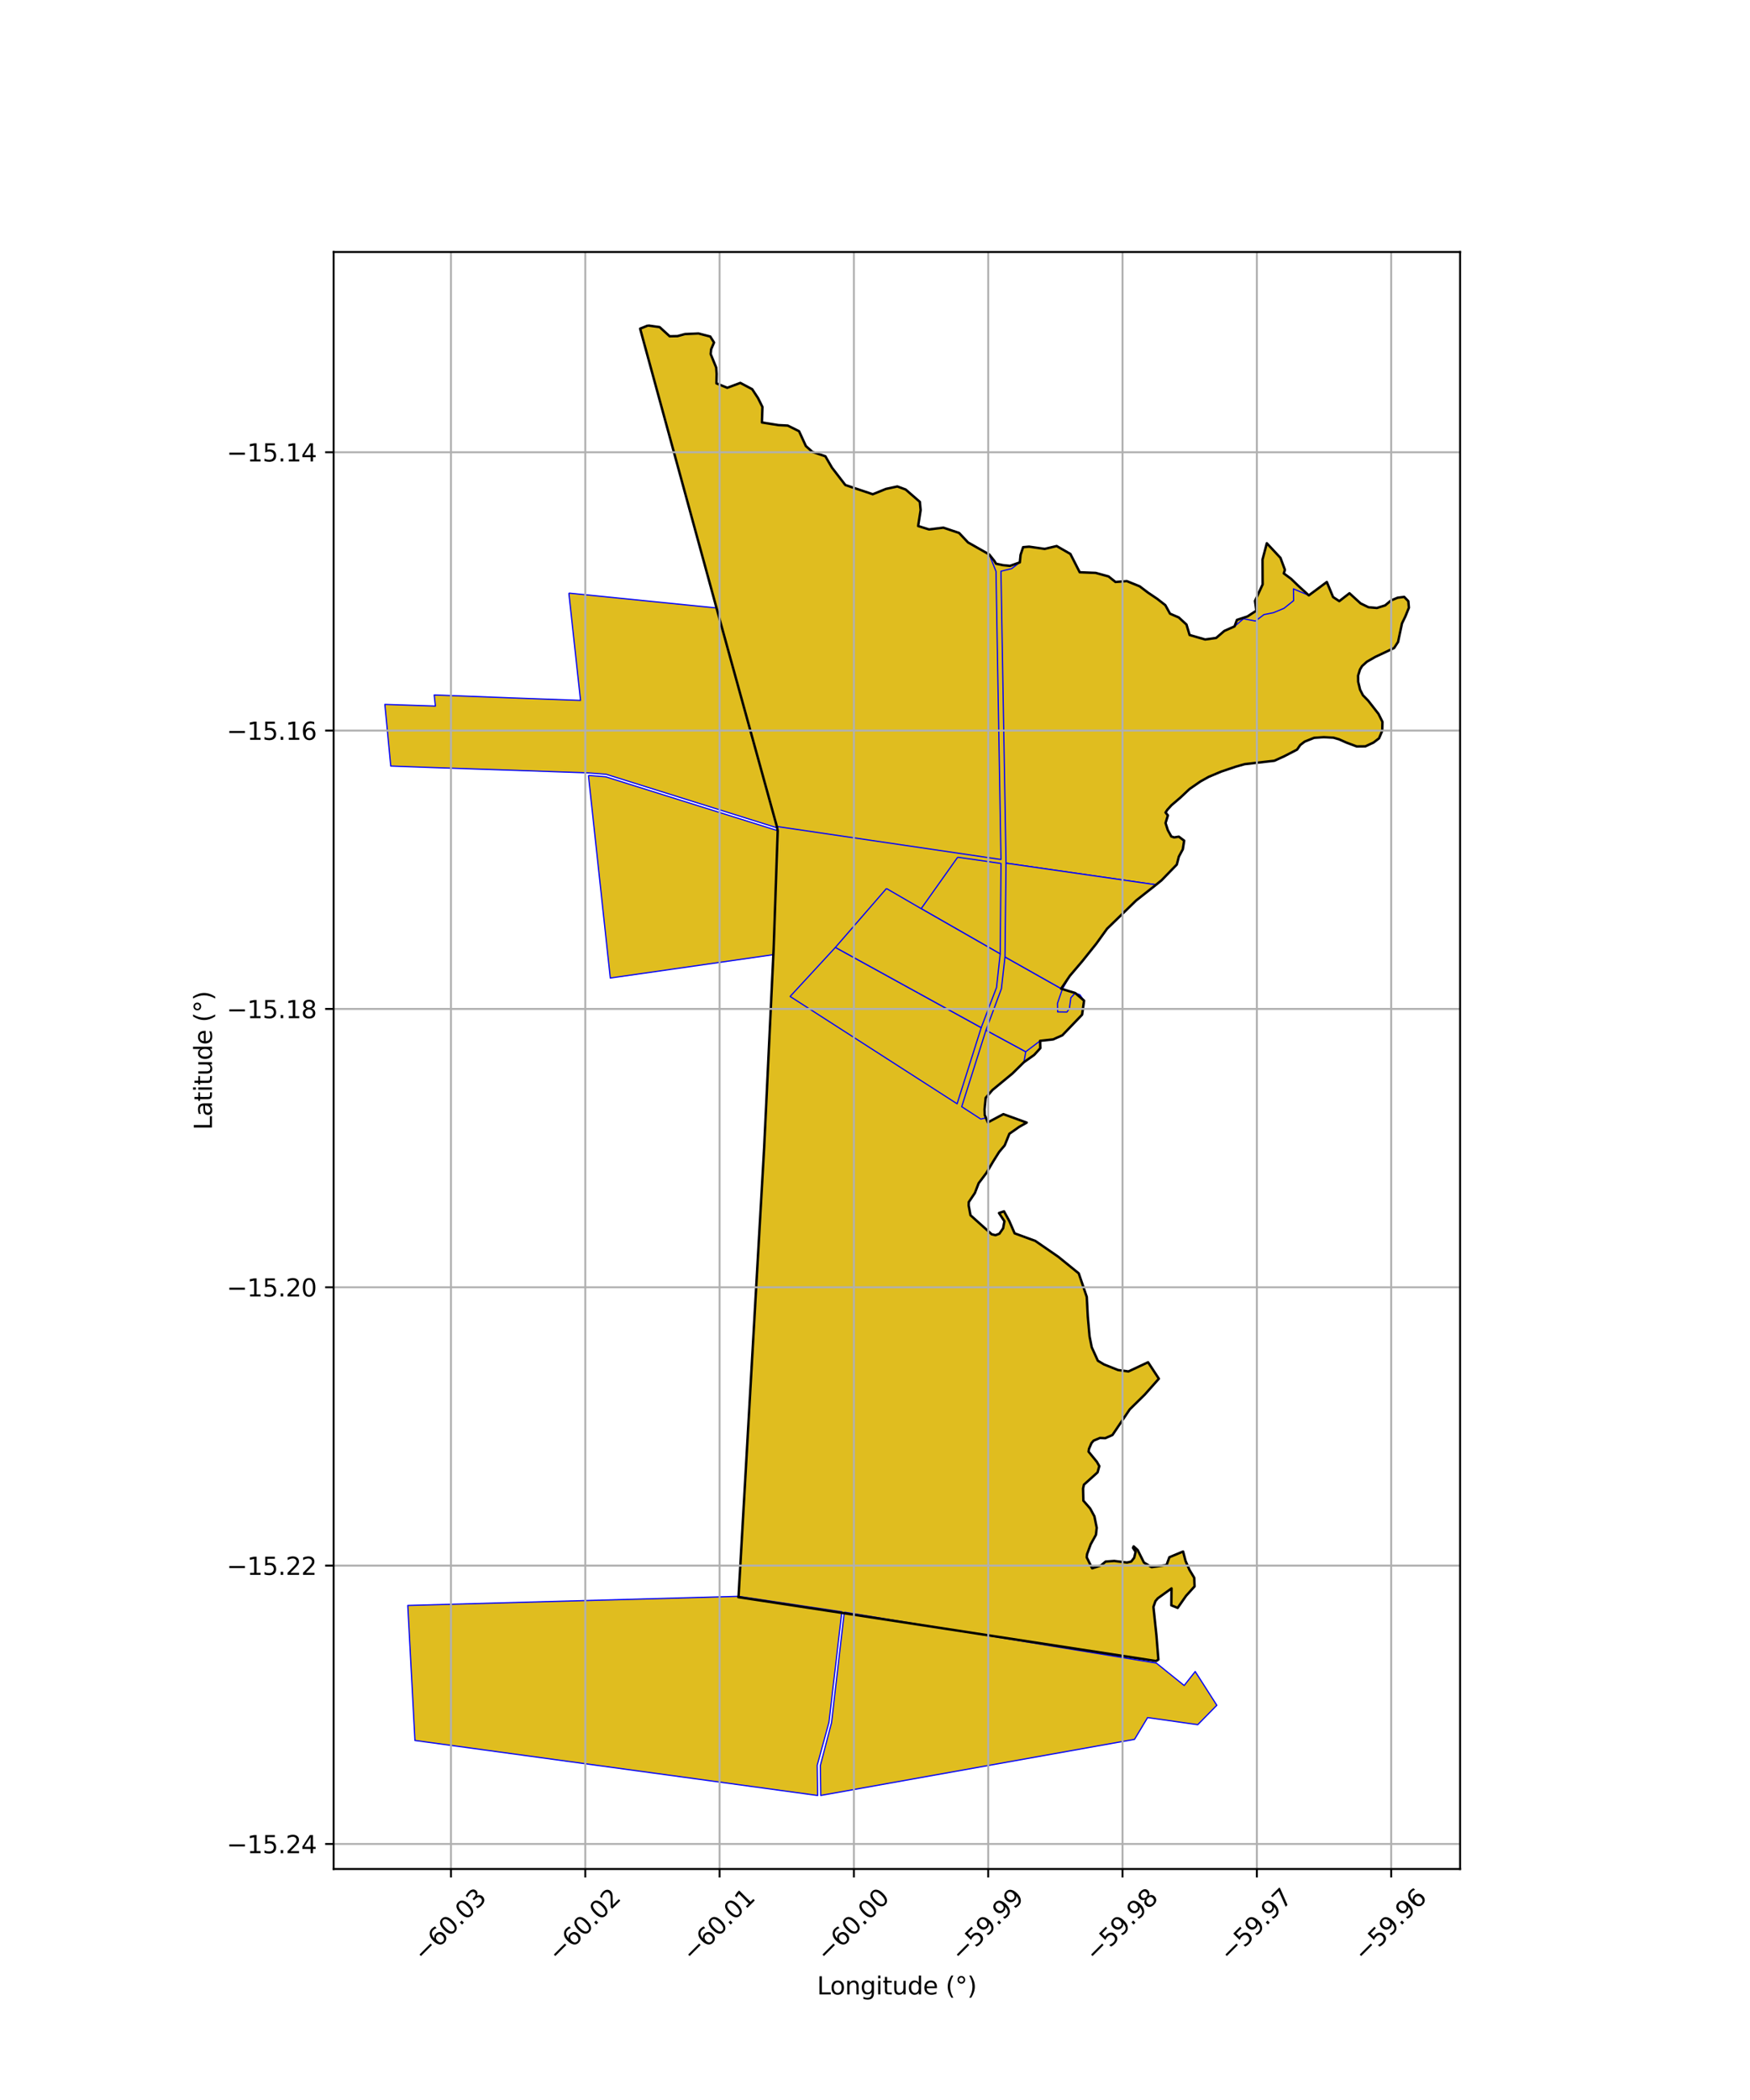 <?xml version="1.0" encoding="utf-8" standalone="no"?>
<!DOCTYPE svg PUBLIC "-//W3C//DTD SVG 1.1//EN"
  "http://www.w3.org/Graphics/SVG/1.1/DTD/svg11.dtd">
<svg xmlns:xlink="http://www.w3.org/1999/xlink" width="720pt" height="864pt" viewBox="0 0 720 864" xmlns="http://www.w3.org/2000/svg" version="1.1">
 <defs>
  <style type="text/css">*{stroke-linejoin: round; stroke-linecap: butt}</style>
 </defs>
 <g id="figure_1">
  <g id="patch_1">
   <path d="M 0 864 
L 720 864 
L 720 0 
L 0 0 
z
" style="fill: #ffffff"/>
  </g>
  <g id="axes_1">
   <g id="patch_2">
    <path d="M 137.274 768.96 
L 600.726 768.96 
L 600.726 103.68 
L 137.274 103.68 
z
" style="fill: #ffffff"/>
   </g>
   <g id="PatchCollection_1">
    <path d="M 325.075 409.972 
L 393.78 454.13 
L 385.48 472.603 
L 379.204 489.461 
L 329.815 476.371 
L 314.385 472.31 
L 316.949 418.545 
L 325.075 409.972 
" clip-path="url(#pa0a5761da4)" style="fill: #e0bd1f; stroke: #0000ff; stroke-width: 0.5"/>
    <path d="M 319.971 341.771 
L 394.019 352.684 
L 378.997 373.849 
L 364.716 365.556 
L 343.706 389.786 
L 325.075 409.972 
L 316.949 418.545 
L 318.207 392.778 
L 318.304 390.228 
L 319.546 354.209 
L 319.971 341.771 
" clip-path="url(#pa0a5761da4)" style="fill: #e0bd1f; stroke: #0000ff; stroke-width: 0.5"/>
    <path d="M 395.675 455.323 
L 403.543 460.427 
L 405.213 460.034 
L 406.975 462.169 
L 413.195 459.101 
L 422.163 461.708 
L 416.937 465.366 
L 415.246 466.36 
L 414.257 469.111 
L 412.701 471.19 
L 408.45 476.889 
L 406.805 479.875 
L 404.322 484.034 
L 403.056 485.946 
L 401.909 488.026 
L 399.846 492.047 
L 398.575 494.579 
L 381.401 490.056 
L 387.374 473.408 
L 395.675 455.323 
" clip-path="url(#pa0a5761da4)" style="fill: #e0bd1f; stroke: #0000ff; stroke-width: 0.5"/>
    <path d="M 242.09 319.032 
L 249.199 319.595 
L 319.971 341.771 
L 319.546 354.209 
L 318.304 390.228 
L 318.207 392.778 
L 251.09 402.393 
L 242.09 319.032 
" clip-path="url(#pa0a5761da4)" style="fill: #e0bd1f; stroke: #0000ff; stroke-width: 0.5"/>
    <path d="M 266.597 133.92 
L 271.396 134.578 
L 275.524 138.353 
L 278.747 138.288 
L 281.819 137.443 
L 287.383 137.2 
L 292.231 138.461 
L 293.771 140.928 
L 292.578 143.727 
L 292.4 145.688 
L 293.309 148.003 
L 294.658 151.216 
L 294.838 153.811 
L 294.764 157.726 
L 299.214 159.548 
L 304.596 157.541 
L 309.467 160.121 
L 311.86 163.759 
L 313.682 167.423 
L 313.482 173.814 
L 320.238 174.9 
L 324.1 175.094 
L 328.756 177.409 
L 331.552 183.505 
L 334.232 185.913 
L 339.583 187.735 
L 342.283 192.388 
L 347.782 199.544 
L 359.08 203.341 
L 364.534 201.146 
L 369.2 200.147 
L 372.61 201.4 
L 375.589 203.923 
L 378.447 206.478 
L 378.778 209.87 
L 377.741 216.417 
L 382.224 217.823 
L 388.138 217.098 
L 394.592 219.262 
L 398.268 223.165 
L 407.001 228.122 
L 409.081 230.741 
L 409.815 231.926 
L 411.738 232.392 
L 412.618 232.521 
L 415.554 232.811 
L 419.579 231.382 
L 419.896 228.284 
L 420.932 225.125 
L 423.402 224.918 
L 429.806 225.833 
L 434.746 224.661 
L 440.389 227.91 
L 444.226 235.445 
L 445.605 235.51 
L 450.801 235.707 
L 456.092 237.159 
L 458.94 239.44 
L 463.603 239.09 
L 468.887 241.218 
L 472.246 243.765 
L 476.132 246.389 
L 479.451 248.985 
L 481.381 252.486 
L 484.979 254.035 
L 488.15 256.952 
L 489.441 261.259 
L 495.841 263.103 
L 500.369 262.463 
L 503.711 259.586 
L 507.92 257.717 
L 508.915 255.04 
L 513.238 253.626 
L 516.906 251.232 
L 516.348 247.234 
L 519.485 240.432 
L 519.427 230.256 
L 521.205 223.504 
L 526.82 229.52 
L 528.65 234.439 
L 528.192 235.919 
L 531.161 238.118 
L 533.955 240.827 
L 538.48 244.953 
L 545.89 239.451 
L 548.473 245.659 
L 551.02 247.327 
L 555.208 244.084 
L 557.232 245.958 
L 559.805 248.266 
L 563.038 249.837 
L 566.509 250.138 
L 569.887 249.074 
L 572.322 247.033 
L 575.027 245.918 
L 577.725 245.575 
L 579.429 247.35 
L 579.66 250.031 
L 578.206 253.615 
L 576.81 256.503 
L 575.788 261.178 
L 575.205 264.09 
L 573.579 266.613 
L 570.082 268.245 
L 565.786 270.293 
L 562.332 272.28 
L 560.39 274.052 
L 559.533 275.464 
L 558.758 277.984 
L 558.787 280.482 
L 559.581 283.759 
L 560.757 286.068 
L 562.878 288.228 
L 564.769 290.654 
L 567.153 293.708 
L 568.782 296.989 
L 568.704 300.601 
L 567.376 303.774 
L 565.115 305.503 
L 561.772 307.065 
L 558.181 307.105 
L 553.94 305.518 
L 550.959 304.185 
L 548.628 303.509 
L 544.622 303.297 
L 540.666 303.563 
L 536.761 305.131 
L 534.949 306.528 
L 533.669 308.401 
L 528.407 311.127 
L 524.301 312.995 
L 521.401 313.311 
L 516.762 313.852 
L 512.071 314.396 
L 508.319 315.463 
L 502.389 317.471 
L 497.299 319.618 
L 493.891 321.514 
L 489.421 324.606 
L 485.66 328.14 
L 481.955 331.313 
L 480.285 333.164 
L 479.536 334.292 
L 480.507 335.479 
L 479.539 338.61 
L 480.469 341.528 
L 481.895 344.133 
L 483.057 344.529 
L 485.003 344.227 
L 487.202 345.878 
L 486.634 349.433 
L 485.013 352.44 
L 484.167 355.715 
L 480.9 359.135 
L 477.878 362.198 
L 475.64 364.016 
L 467.427 370.504 
L 461.684 376.098 
L 455.469 382.125 
L 451.054 388.253 
L 445.324 395.42 
L 440.178 401.469 
L 436.577 406.783 
L 442.375 408.569 
L 446.022 411.698 
L 445.201 417.479 
L 440.134 422.836 
L 437.084 425.946 
L 433.286 427.644 
L 427.933 428.23 
L 428.018 431.252 
L 425.492 434.026 
L 421.262 437.025 
L 416.551 441.665 
L 412.616 444.945 
L 408.334 448.449 
L 405.53 451.7 
L 405.076 456.417 
L 405.147 458.736 
L 406.428 461.782 
L 412.813 458.393 
L 422.416 461.878 
L 419.406 463.576 
L 415.289 466.46 
L 413.367 471.224 
L 411.06 473.969 
L 408.662 477.783 
L 406.418 481.58 
L 405.828 482.595 
L 402.654 486.798 
L 401.088 490.846 
L 398.575 494.579 
L 398.535 495.976 
L 398.968 498.459 
L 399.287 499.987 
L 408.022 507.817 
L 409.563 508.194 
L 411.173 507.577 
L 412.721 505.339 
L 413.249 502.452 
L 411.021 499.081 
L 413.069 498.371 
L 415.218 502.306 
L 417.45 507.429 
L 425.951 510.542 
L 435.384 517.052 
L 443.827 523.898 
L 447.126 533.592 
L 447.557 541.731 
L 448.286 549.86 
L 449.169 554.306 
L 451.679 559.831 
L 454.244 561.377 
L 460.023 563.673 
L 464.286 564.25 
L 472.347 560.469 
L 476.791 567.239 
L 470.996 573.769 
L 464.827 579.839 
L 457.689 590.408 
L 454.734 591.714 
L 452.545 591.62 
L 449.929 592.724 
L 449.054 593.751 
L 448.044 596.112 
L 447.872 597.263 
L 451.287 601.44 
L 452.288 603.202 
L 451.562 605.797 
L 445.952 610.839 
L 445.608 612.416 
L 445.741 617.436 
L 448.51 620.614 
L 450.267 623.859 
L 451.228 628.57 
L 450.905 631.462 
L 448.744 635.363 
L 447.247 639.437 
L 447.114 640.749 
L 449.349 645.255 
L 452.979 644.06 
L 454.887 642.471 
L 458.435 642.222 
L 463.662 642.877 
L 465.408 642.471 
L 466.638 640.903 
L 467.218 638.462 
L 466.154 636.846 
L 466.425 636.222 
L 468.066 637.725 
L 470.641 642.872 
L 473.799 644.763 
L 479.955 643.889 
L 481.114 640.688 
L 486.755 638.339 
L 487.788 642.247 
L 489.397 645.923 
L 491.332 649.141 
L 491.484 652.681 
L 487.969 656.589 
L 484.521 661.534 
L 481.919 660.481 
L 481.996 653.513 
L 476.35 657.593 
L 475.388 658.736 
L 474.551 661.13 
L 475.782 672.738 
L 476.585 682.798 
L 475.655 683.398 
L 381.538 668.935 
L 346.897 663.653 
L 345.869 663.508 
L 303.776 657.111 
L 303.865 656.778 
L 314.385 472.31 
L 316.949 418.545 
L 318.207 392.778 
L 318.304 390.228 
L 319.546 354.209 
L 319.971 341.771 
L 319.768 340.624 
L 319.624 340.044 
L 294.796 250.144 
L 263.364 135.223 
L 266.597 133.92 
" clip-path="url(#pa0a5761da4)" style="fill: #e0bd1f; stroke: #0000ff; stroke-width: 0.5"/>
    <path d="M 266.597 133.92 
L 271.396 134.578 
L 275.524 138.353 
L 278.747 138.288 
L 281.819 137.443 
L 287.383 137.2 
L 292.231 138.461 
L 293.771 140.928 
L 292.578 143.727 
L 292.4 145.688 
L 293.309 148.003 
L 294.658 151.216 
L 294.838 153.811 
L 294.764 157.726 
L 299.214 159.548 
L 304.596 157.541 
L 309.467 160.121 
L 311.86 163.759 
L 313.682 167.423 
L 313.482 173.814 
L 320.238 174.9 
L 324.1 175.094 
L 328.756 177.409 
L 331.552 183.505 
L 334.232 185.913 
L 339.583 187.735 
L 342.283 192.388 
L 347.782 199.544 
L 359.08 203.341 
L 364.534 201.146 
L 369.2 200.147 
L 372.61 201.4 
L 375.589 203.923 
L 378.447 206.478 
L 378.778 209.87 
L 377.741 216.417 
L 382.224 217.823 
L 388.138 217.098 
L 394.592 219.262 
L 398.268 223.165 
L 407.001 228.122 
L 409.784 235.096 
L 411.826 353.624 
L 319.624 340.044 
L 294.796 250.144 
L 263.364 135.223 
L 266.597 133.92 
" clip-path="url(#pa0a5761da4)" style="fill: #e0bd1f; stroke: #0000ff; stroke-width: 0.5"/>
    <path d="M 434.746 224.661 
L 440.389 227.91 
L 444.226 235.445 
L 450.801 235.707 
L 456.092 237.159 
L 458.94 239.44 
L 463.603 239.09 
L 468.887 241.218 
L 472.246 243.765 
L 476.132 246.389 
L 479.451 248.985 
L 481.381 252.486 
L 484.979 254.035 
L 488.15 256.952 
L 489.441 261.259 
L 495.841 263.103 
L 500.369 262.463 
L 503.711 259.586 
L 507.92 257.717 
L 511.587 254.571 
L 516.524 255.506 
L 520.04 252.861 
L 523.92 252.085 
L 528.284 250.272 
L 532.219 247.13 
L 532.159 242.273 
L 538.48 244.953 
L 545.89 239.451 
L 548.473 245.659 
L 551.02 247.327 
L 555.208 244.084 
L 557.232 245.958 
L 559.805 248.266 
L 563.038 249.837 
L 566.509 250.138 
L 569.887 249.074 
L 572.322 247.033 
L 575.027 245.918 
L 577.725 245.575 
L 579.429 247.35 
L 579.66 250.031 
L 578.206 253.615 
L 576.81 256.503 
L 575.788 261.178 
L 575.205 264.09 
L 573.579 266.613 
L 570.082 268.245 
L 565.786 270.293 
L 562.332 272.28 
L 560.39 274.052 
L 559.533 275.464 
L 558.758 277.984 
L 558.787 280.482 
L 559.581 283.759 
L 560.757 286.068 
L 562.878 288.228 
L 564.769 290.654 
L 567.153 293.708 
L 568.782 296.989 
L 568.704 300.601 
L 567.376 303.774 
L 565.115 305.503 
L 561.772 307.065 
L 558.181 307.105 
L 553.94 305.518 
L 550.959 304.185 
L 548.628 303.509 
L 544.622 303.297 
L 540.666 303.563 
L 536.761 305.131 
L 534.949 306.528 
L 533.669 308.401 
L 528.407 311.127 
L 524.301 312.995 
L 521.401 313.311 
L 516.762 313.852 
L 512.071 314.396 
L 508.319 315.463 
L 502.389 317.471 
L 497.299 319.618 
L 493.891 321.514 
L 489.421 324.606 
L 485.66 328.14 
L 481.955 331.313 
L 480.285 333.164 
L 479.536 334.292 
L 480.507 335.479 
L 479.539 338.61 
L 480.469 341.528 
L 481.895 344.133 
L 483.057 344.529 
L 485.003 344.227 
L 487.202 345.878 
L 486.634 349.433 
L 485.013 352.44 
L 484.167 355.715 
L 480.9 359.135 
L 477.878 362.198 
L 475.64 364.016 
L 468.845 363.038 
L 413.912 355.131 
L 411.83 235.018 
L 416.221 233.957 
L 419.579 231.382 
L 419.896 228.284 
L 420.932 225.125 
L 423.402 224.918 
L 429.806 225.833 
L 434.746 224.661 
" clip-path="url(#pa0a5761da4)" style="fill: #e0bd1f; stroke: #0000ff; stroke-width: 0.5"/>
    <path d="M 394.019 352.684 
L 411.833 355.243 
L 411.506 392.46 
L 378.997 373.849 
L 394.019 352.684 
" clip-path="url(#pa0a5761da4)" style="fill: #e0bd1f; stroke: #0000ff; stroke-width: 0.5"/>
    <path d="M 303.865 656.778 
L 346.356 663.148 
L 341.066 708.57 
L 336.23 726.28 
L 336.411 738.72 
L 170.721 716.08 
L 167.767 660.527 
L 303.865 656.778 
" clip-path="url(#pa0a5761da4)" style="fill: #e0bd1f; stroke: #0000ff; stroke-width: 0.5"/>
    <path d="M 343.706 389.786 
L 403.701 422.801 
L 393.78 454.13 
L 325.075 409.972 
L 343.706 389.786 
" clip-path="url(#pa0a5761da4)" style="fill: #e0bd1f; stroke: #0000ff; stroke-width: 0.5"/>
    <path d="M 347.361 663.292 
L 475.768 684.255 
L 487.202 693.467 
L 491.742 687.708 
L 500.639 701.601 
L 492.789 709.584 
L 472.158 706.661 
L 466.778 715.614 
L 337.678 738.701 
L 337.504 726.4 
L 342.114 708.757 
L 347.361 663.292 
" clip-path="url(#pa0a5761da4)" style="fill: #e0bd1f; stroke: #0000ff; stroke-width: 0.5"/>
    <path d="M 364.716 365.556 
L 378.997 373.849 
L 411.506 392.46 
L 410.005 406.26 
L 403.701 422.801 
L 343.706 389.786 
L 364.716 365.556 
" clip-path="url(#pa0a5761da4)" style="fill: #e0bd1f; stroke: #0000ff; stroke-width: 0.5"/>
    <path d="M 405.658 423.851 
L 421.305 432.322 
L 422.025 432.712 
L 421.262 437.025 
L 416.551 441.665 
L 412.616 444.945 
L 408.334 448.449 
L 405.53 451.7 
L 405.076 456.417 
L 405.147 458.736 
L 405.213 460.034 
L 403.543 460.427 
L 395.675 455.323 
L 405.658 423.851 
" clip-path="url(#pa0a5761da4)" style="fill: #e0bd1f; stroke: #0000ff; stroke-width: 0.5"/>
    <path d="M 413.474 393.704 
L 435.863 406.333 
L 437.067 407.012 
L 435.065 412.835 
L 435.143 416.329 
L 438.966 416.382 
L 439.988 414.914 
L 440.58 410.484 
L 442.375 408.569 
L 444.291 409.251 
L 446.022 411.698 
L 445.201 417.479 
L 440.134 422.836 
L 437.084 425.946 
L 433.286 427.644 
L 427.933 428.23 
L 422.025 432.712 
L 421.305 432.322 
L 405.658 423.851 
L 412.019 406.748 
L 413.474 393.704 
" clip-path="url(#pa0a5761da4)" style="fill: #e0bd1f; stroke: #0000ff; stroke-width: 0.5"/>
    <path d="M 413.912 355.131 
L 468.845 363.038 
L 475.64 364.016 
L 467.427 370.504 
L 461.684 376.098 
L 455.469 382.125 
L 451.054 388.253 
L 445.324 395.42 
L 440.178 401.469 
L 437.067 407.012 
L 435.863 406.333 
L 413.474 393.704 
L 413.912 355.131 
" clip-path="url(#pa0a5761da4)" style="fill: #e0bd1f; stroke: #0000ff; stroke-width: 0.5"/>
    <path d="M 234.039 244.019 
L 294.793 250.136 
L 308.888 301.672 
L 319.768 340.624 
L 249.335 318.554 
L 241.976 317.984 
L 210.42 316.885 
L 181.888 315.937 
L 169.272 315.486 
L 160.761 315.175 
L 158.34 289.814 
L 179.143 290.495 
L 178.638 285.925 
L 207.631 287.026 
L 210.561 287.139 
L 238.837 288.166 
L 234.039 244.019 
" clip-path="url(#pa0a5761da4)" style="fill: #e0bd1f; stroke: #0000ff; stroke-width: 0.5"/>
   </g>
   <g id="PatchCollection_2">
    <path d="M 266.597 133.92 
L 271.396 134.578 
L 275.524 138.353 
L 278.747 138.288 
L 281.819 137.443 
L 287.383 137.2 
L 292.231 138.461 
L 293.771 140.928 
L 292.578 143.727 
L 292.4 145.688 
L 294.658 151.216 
L 294.838 153.811 
L 294.764 157.726 
L 299.214 159.548 
L 304.596 157.541 
L 309.467 160.121 
L 311.86 163.759 
L 313.682 167.423 
L 313.482 173.814 
L 320.238 174.9 
L 324.1 175.094 
L 328.756 177.409 
L 331.552 183.505 
L 334.232 185.913 
L 339.583 187.735 
L 342.283 192.388 
L 347.782 199.544 
L 359.08 203.341 
L 364.534 201.146 
L 369.2 200.147 
L 372.61 201.4 
L 378.447 206.478 
L 378.778 209.87 
L 377.741 216.417 
L 382.224 217.823 
L 388.138 217.098 
L 394.592 219.262 
L 398.268 223.165 
L 407.001 228.122 
L 409.081 230.741 
L 409.815 231.926 
L 412.618 232.521 
L 415.554 232.811 
L 419.579 231.382 
L 419.896 228.284 
L 420.932 225.125 
L 423.402 224.918 
L 429.806 225.833 
L 434.746 224.661 
L 440.389 227.91 
L 444.226 235.445 
L 450.801 235.707 
L 456.092 237.159 
L 458.94 239.44 
L 463.603 239.09 
L 468.887 241.218 
L 472.246 243.765 
L 476.132 246.389 
L 479.451 248.985 
L 481.381 252.486 
L 484.979 254.035 
L 488.15 256.952 
L 489.441 261.259 
L 495.841 263.103 
L 500.369 262.463 
L 503.711 259.586 
L 507.92 257.717 
L 508.915 255.04 
L 513.238 253.626 
L 516.906 251.232 
L 516.348 247.234 
L 519.485 240.432 
L 519.427 230.256 
L 521.205 223.504 
L 526.82 229.52 
L 528.65 234.439 
L 528.192 235.919 
L 531.161 238.118 
L 533.955 240.827 
L 538.48 244.953 
L 545.89 239.451 
L 548.473 245.659 
L 551.02 247.327 
L 555.208 244.084 
L 559.805 248.266 
L 563.038 249.837 
L 566.509 250.138 
L 569.887 249.074 
L 572.322 247.033 
L 575.027 245.918 
L 577.725 245.575 
L 579.429 247.35 
L 579.66 250.031 
L 578.206 253.615 
L 576.81 256.503 
L 575.205 264.09 
L 573.579 266.613 
L 565.786 270.293 
L 562.332 272.28 
L 560.39 274.052 
L 559.533 275.464 
L 558.758 277.984 
L 558.787 280.482 
L 559.581 283.759 
L 560.757 286.068 
L 562.878 288.228 
L 567.153 293.708 
L 568.782 296.989 
L 568.704 300.601 
L 567.376 303.774 
L 565.115 305.503 
L 561.772 307.065 
L 558.181 307.105 
L 553.94 305.518 
L 550.959 304.185 
L 548.628 303.509 
L 544.622 303.297 
L 540.666 303.563 
L 536.761 305.131 
L 534.949 306.528 
L 533.669 308.401 
L 528.407 311.127 
L 524.301 312.995 
L 512.071 314.396 
L 508.319 315.463 
L 502.389 317.471 
L 497.299 319.618 
L 493.891 321.514 
L 489.421 324.606 
L 485.66 328.14 
L 481.955 331.313 
L 480.285 333.164 
L 479.536 334.292 
L 480.507 335.479 
L 479.539 338.61 
L 480.469 341.528 
L 481.895 344.133 
L 483.057 344.529 
L 485.003 344.227 
L 487.202 345.878 
L 486.634 349.433 
L 485.013 352.44 
L 484.167 355.715 
L 477.878 362.198 
L 475.64 364.016 
L 467.427 370.504 
L 455.469 382.125 
L 451.054 388.253 
L 445.324 395.42 
L 440.178 401.469 
L 436.577 406.783 
L 442.375 408.569 
L 446.022 411.698 
L 445.201 417.479 
L 437.084 425.946 
L 433.286 427.644 
L 427.933 428.23 
L 428.018 431.252 
L 425.492 434.026 
L 421.262 437.025 
L 416.551 441.665 
L 408.334 448.449 
L 405.53 451.7 
L 405.076 456.417 
L 405.147 458.736 
L 406.428 461.782 
L 412.813 458.393 
L 422.416 461.878 
L 419.406 463.576 
L 415.289 466.46 
L 413.367 471.224 
L 411.06 473.969 
L 408.662 477.783 
L 405.828 482.595 
L 402.654 486.798 
L 401.088 490.846 
L 398.575 494.579 
L 398.535 495.976 
L 399.287 499.987 
L 408.022 507.817 
L 409.563 508.194 
L 411.173 507.577 
L 412.721 505.339 
L 413.249 502.452 
L 411.021 499.081 
L 413.069 498.371 
L 415.218 502.306 
L 417.45 507.429 
L 425.951 510.542 
L 435.384 517.052 
L 443.827 523.898 
L 447.126 533.592 
L 447.557 541.731 
L 448.286 549.86 
L 449.169 554.306 
L 451.679 559.831 
L 454.244 561.377 
L 460.023 563.673 
L 464.286 564.25 
L 472.347 560.469 
L 476.791 567.239 
L 470.996 573.769 
L 464.827 579.839 
L 457.689 590.408 
L 454.734 591.714 
L 452.545 591.62 
L 449.929 592.724 
L 449.054 593.751 
L 448.044 596.112 
L 447.872 597.263 
L 451.287 601.44 
L 452.288 603.202 
L 451.562 605.797 
L 445.952 610.839 
L 445.608 612.416 
L 445.741 617.436 
L 448.51 620.614 
L 450.267 623.859 
L 451.228 628.57 
L 450.905 631.462 
L 448.744 635.363 
L 447.247 639.437 
L 447.114 640.749 
L 449.349 645.255 
L 452.979 644.06 
L 454.887 642.471 
L 458.435 642.222 
L 463.662 642.877 
L 465.408 642.471 
L 466.638 640.903 
L 467.218 638.462 
L 466.154 636.846 
L 466.425 636.222 
L 468.066 637.725 
L 470.641 642.872 
L 473.799 644.763 
L 479.955 643.889 
L 481.114 640.688 
L 486.755 638.339 
L 487.788 642.247 
L 489.397 645.923 
L 491.332 649.141 
L 491.484 652.681 
L 487.969 656.589 
L 484.521 661.534 
L 481.919 660.481 
L 481.996 653.513 
L 476.35 657.593 
L 475.388 658.736 
L 474.551 661.13 
L 475.782 672.738 
L 476.585 682.798 
L 475.655 683.398 
L 345.869 663.508 
L 303.776 657.111 
L 303.865 656.778 
L 314.385 472.31 
L 318.304 390.228 
L 319.971 341.771 
L 319.624 340.044 
L 294.796 250.144 
L 263.364 135.223 
L 266.597 133.92 
L 266.597 133.92 
" clip-path="url(#pa0a5761da4)" style="fill: none; stroke: #000000"/>
   </g>
   <g id="matplotlib.axis_1">
    <g id="xtick_1">
     <g id="line2d_1">
      <path d="M 185.535 768.96 
L 185.535 103.68 
" clip-path="url(#pa0a5761da4)" style="fill: none; stroke: #b0b0b0; stroke-width: 0.8; stroke-linecap: square"/>
     </g>
     <g id="line2d_2">
      <defs>
       <path id="m4cc4c54da1" d="M 0 0 
L 0 3.5 
" style="stroke: #000000; stroke-width: 0.8"/>
      </defs>
      <g>
       <use xlink:href="#m4cc4c54da1" x="185.535" y="768.96" style="stroke: #000000; stroke-width: 0.8"/>
      </g>
     </g>
     <g id="text_1">
      <!-- −60.03 -->
      <g transform="translate(174.402 807.501) rotate(-45) scale(0.1 -0.1)">
       <defs>
        <path id="DejaVuSans-2212" d="M 678 2272 
L 4684 2272 
L 4684 1741 
L 678 1741 
L 678 2272 
z
" transform="scale(0.016)"/>
        <path id="DejaVuSans-36" d="M 2113 2584 
Q 1688 2584 1439 2293 
Q 1191 2003 1191 1497 
Q 1191 994 1439 701 
Q 1688 409 2113 409 
Q 2538 409 2786 701 
Q 3034 994 3034 1497 
Q 3034 2003 2786 2293 
Q 2538 2584 2113 2584 
z
M 3366 4563 
L 3366 3988 
Q 3128 4100 2886 4159 
Q 2644 4219 2406 4219 
Q 1781 4219 1451 3797 
Q 1122 3375 1075 2522 
Q 1259 2794 1537 2939 
Q 1816 3084 2150 3084 
Q 2853 3084 3261 2657 
Q 3669 2231 3669 1497 
Q 3669 778 3244 343 
Q 2819 -91 2113 -91 
Q 1303 -91 875 529 
Q 447 1150 447 2328 
Q 447 3434 972 4092 
Q 1497 4750 2381 4750 
Q 2619 4750 2861 4703 
Q 3103 4656 3366 4563 
z
" transform="scale(0.016)"/>
        <path id="DejaVuSans-30" d="M 2034 4250 
Q 1547 4250 1301 3770 
Q 1056 3291 1056 2328 
Q 1056 1369 1301 889 
Q 1547 409 2034 409 
Q 2525 409 2770 889 
Q 3016 1369 3016 2328 
Q 3016 3291 2770 3770 
Q 2525 4250 2034 4250 
z
M 2034 4750 
Q 2819 4750 3233 4129 
Q 3647 3509 3647 2328 
Q 3647 1150 3233 529 
Q 2819 -91 2034 -91 
Q 1250 -91 836 529 
Q 422 1150 422 2328 
Q 422 3509 836 4129 
Q 1250 4750 2034 4750 
z
" transform="scale(0.016)"/>
        <path id="DejaVuSans-2e" d="M 684 794 
L 1344 794 
L 1344 0 
L 684 0 
L 684 794 
z
" transform="scale(0.016)"/>
        <path id="DejaVuSans-33" d="M 2597 2516 
Q 3050 2419 3304 2112 
Q 3559 1806 3559 1356 
Q 3559 666 3084 287 
Q 2609 -91 1734 -91 
Q 1441 -91 1130 -33 
Q 819 25 488 141 
L 488 750 
Q 750 597 1062 519 
Q 1375 441 1716 441 
Q 2309 441 2620 675 
Q 2931 909 2931 1356 
Q 2931 1769 2642 2001 
Q 2353 2234 1838 2234 
L 1294 2234 
L 1294 2753 
L 1863 2753 
Q 2328 2753 2575 2939 
Q 2822 3125 2822 3475 
Q 2822 3834 2567 4026 
Q 2313 4219 1838 4219 
Q 1578 4219 1281 4162 
Q 984 4106 628 3988 
L 628 4550 
Q 988 4650 1302 4700 
Q 1616 4750 1894 4750 
Q 2613 4750 3031 4423 
Q 3450 4097 3450 3541 
Q 3450 3153 3228 2886 
Q 3006 2619 2597 2516 
z
" transform="scale(0.016)"/>
       </defs>
       <use xlink:href="#DejaVuSans-2212"/>
       <use xlink:href="#DejaVuSans-36" transform="translate(83.789 0)"/>
       <use xlink:href="#DejaVuSans-30" transform="translate(147.412 0)"/>
       <use xlink:href="#DejaVuSans-2e" transform="translate(211.035 0)"/>
       <use xlink:href="#DejaVuSans-30" transform="translate(242.822 0)"/>
       <use xlink:href="#DejaVuSans-33" transform="translate(306.445 0)"/>
      </g>
     </g>
    </g>
    <g id="xtick_2">
     <g id="line2d_3">
      <path d="M 240.797 768.96 
L 240.797 103.68 
" clip-path="url(#pa0a5761da4)" style="fill: none; stroke: #b0b0b0; stroke-width: 0.8; stroke-linecap: square"/>
     </g>
     <g id="line2d_4">
      <g>
       <use xlink:href="#m4cc4c54da1" x="240.797" y="768.96" style="stroke: #000000; stroke-width: 0.8"/>
      </g>
     </g>
     <g id="text_2">
      <!-- −60.02 -->
      <g transform="translate(229.664 807.501) rotate(-45) scale(0.1 -0.1)">
       <defs>
        <path id="DejaVuSans-32" d="M 1228 531 
L 3431 531 
L 3431 0 
L 469 0 
L 469 531 
Q 828 903 1448 1529 
Q 2069 2156 2228 2338 
Q 2531 2678 2651 2914 
Q 2772 3150 2772 3378 
Q 2772 3750 2511 3984 
Q 2250 4219 1831 4219 
Q 1534 4219 1204 4116 
Q 875 4013 500 3803 
L 500 4441 
Q 881 4594 1212 4672 
Q 1544 4750 1819 4750 
Q 2544 4750 2975 4387 
Q 3406 4025 3406 3419 
Q 3406 3131 3298 2873 
Q 3191 2616 2906 2266 
Q 2828 2175 2409 1742 
Q 1991 1309 1228 531 
z
" transform="scale(0.016)"/>
       </defs>
       <use xlink:href="#DejaVuSans-2212"/>
       <use xlink:href="#DejaVuSans-36" transform="translate(83.789 0)"/>
       <use xlink:href="#DejaVuSans-30" transform="translate(147.412 0)"/>
       <use xlink:href="#DejaVuSans-2e" transform="translate(211.035 0)"/>
       <use xlink:href="#DejaVuSans-30" transform="translate(242.822 0)"/>
       <use xlink:href="#DejaVuSans-32" transform="translate(306.445 0)"/>
      </g>
     </g>
    </g>
    <g id="xtick_3">
     <g id="line2d_5">
      <path d="M 296.06 768.96 
L 296.06 103.68 
" clip-path="url(#pa0a5761da4)" style="fill: none; stroke: #b0b0b0; stroke-width: 0.8; stroke-linecap: square"/>
     </g>
     <g id="line2d_6">
      <g>
       <use xlink:href="#m4cc4c54da1" x="296.06" y="768.96" style="stroke: #000000; stroke-width: 0.8"/>
      </g>
     </g>
     <g id="text_3">
      <!-- −60.01 -->
      <g transform="translate(284.926 807.501) rotate(-45) scale(0.1 -0.1)">
       <defs>
        <path id="DejaVuSans-31" d="M 794 531 
L 1825 531 
L 1825 4091 
L 703 3866 
L 703 4441 
L 1819 4666 
L 2450 4666 
L 2450 531 
L 3481 531 
L 3481 0 
L 794 0 
L 794 531 
z
" transform="scale(0.016)"/>
       </defs>
       <use xlink:href="#DejaVuSans-2212"/>
       <use xlink:href="#DejaVuSans-36" transform="translate(83.789 0)"/>
       <use xlink:href="#DejaVuSans-30" transform="translate(147.412 0)"/>
       <use xlink:href="#DejaVuSans-2e" transform="translate(211.035 0)"/>
       <use xlink:href="#DejaVuSans-30" transform="translate(242.822 0)"/>
       <use xlink:href="#DejaVuSans-31" transform="translate(306.445 0)"/>
      </g>
     </g>
    </g>
    <g id="xtick_4">
     <g id="line2d_7">
      <path d="M 351.322 768.96 
L 351.322 103.68 
" clip-path="url(#pa0a5761da4)" style="fill: none; stroke: #b0b0b0; stroke-width: 0.8; stroke-linecap: square"/>
     </g>
     <g id="line2d_8">
      <g>
       <use xlink:href="#m4cc4c54da1" x="351.322" y="768.96" style="stroke: #000000; stroke-width: 0.8"/>
      </g>
     </g>
     <g id="text_4">
      <!-- −60.00 -->
      <g transform="translate(340.188 807.501) rotate(-45) scale(0.1 -0.1)">
       <use xlink:href="#DejaVuSans-2212"/>
       <use xlink:href="#DejaVuSans-36" transform="translate(83.789 0)"/>
       <use xlink:href="#DejaVuSans-30" transform="translate(147.412 0)"/>
       <use xlink:href="#DejaVuSans-2e" transform="translate(211.035 0)"/>
       <use xlink:href="#DejaVuSans-30" transform="translate(242.822 0)"/>
       <use xlink:href="#DejaVuSans-30" transform="translate(306.445 0)"/>
      </g>
     </g>
    </g>
    <g id="xtick_5">
     <g id="line2d_9">
      <path d="M 406.584 768.96 
L 406.584 103.68 
" clip-path="url(#pa0a5761da4)" style="fill: none; stroke: #b0b0b0; stroke-width: 0.8; stroke-linecap: square"/>
     </g>
     <g id="line2d_10">
      <g>
       <use xlink:href="#m4cc4c54da1" x="406.584" y="768.96" style="stroke: #000000; stroke-width: 0.8"/>
      </g>
     </g>
     <g id="text_5">
      <!-- −59.99 -->
      <g transform="translate(395.45 807.501) rotate(-45) scale(0.1 -0.1)">
       <defs>
        <path id="DejaVuSans-35" d="M 691 4666 
L 3169 4666 
L 3169 4134 
L 1269 4134 
L 1269 2991 
Q 1406 3038 1543 3061 
Q 1681 3084 1819 3084 
Q 2600 3084 3056 2656 
Q 3513 2228 3513 1497 
Q 3513 744 3044 326 
Q 2575 -91 1722 -91 
Q 1428 -91 1123 -41 
Q 819 9 494 109 
L 494 744 
Q 775 591 1075 516 
Q 1375 441 1709 441 
Q 2250 441 2565 725 
Q 2881 1009 2881 1497 
Q 2881 1984 2565 2268 
Q 2250 2553 1709 2553 
Q 1456 2553 1204 2497 
Q 953 2441 691 2322 
L 691 4666 
z
" transform="scale(0.016)"/>
        <path id="DejaVuSans-39" d="M 703 97 
L 703 672 
Q 941 559 1184 500 
Q 1428 441 1663 441 
Q 2288 441 2617 861 
Q 2947 1281 2994 2138 
Q 2813 1869 2534 1725 
Q 2256 1581 1919 1581 
Q 1219 1581 811 2004 
Q 403 2428 403 3163 
Q 403 3881 828 4315 
Q 1253 4750 1959 4750 
Q 2769 4750 3195 4129 
Q 3622 3509 3622 2328 
Q 3622 1225 3098 567 
Q 2575 -91 1691 -91 
Q 1453 -91 1209 -44 
Q 966 3 703 97 
z
M 1959 2075 
Q 2384 2075 2632 2365 
Q 2881 2656 2881 3163 
Q 2881 3666 2632 3958 
Q 2384 4250 1959 4250 
Q 1534 4250 1286 3958 
Q 1038 3666 1038 3163 
Q 1038 2656 1286 2365 
Q 1534 2075 1959 2075 
z
" transform="scale(0.016)"/>
       </defs>
       <use xlink:href="#DejaVuSans-2212"/>
       <use xlink:href="#DejaVuSans-35" transform="translate(83.789 0)"/>
       <use xlink:href="#DejaVuSans-39" transform="translate(147.412 0)"/>
       <use xlink:href="#DejaVuSans-2e" transform="translate(211.035 0)"/>
       <use xlink:href="#DejaVuSans-39" transform="translate(242.822 0)"/>
       <use xlink:href="#DejaVuSans-39" transform="translate(306.445 0)"/>
      </g>
     </g>
    </g>
    <g id="xtick_6">
     <g id="line2d_11">
      <path d="M 461.846 768.96 
L 461.846 103.68 
" clip-path="url(#pa0a5761da4)" style="fill: none; stroke: #b0b0b0; stroke-width: 0.8; stroke-linecap: square"/>
     </g>
     <g id="line2d_12">
      <g>
       <use xlink:href="#m4cc4c54da1" x="461.846" y="768.96" style="stroke: #000000; stroke-width: 0.8"/>
      </g>
     </g>
     <g id="text_6">
      <!-- −59.98 -->
      <g transform="translate(450.712 807.501) rotate(-45) scale(0.1 -0.1)">
       <defs>
        <path id="DejaVuSans-38" d="M 2034 2216 
Q 1584 2216 1326 1975 
Q 1069 1734 1069 1313 
Q 1069 891 1326 650 
Q 1584 409 2034 409 
Q 2484 409 2743 651 
Q 3003 894 3003 1313 
Q 3003 1734 2745 1975 
Q 2488 2216 2034 2216 
z
M 1403 2484 
Q 997 2584 770 2862 
Q 544 3141 544 3541 
Q 544 4100 942 4425 
Q 1341 4750 2034 4750 
Q 2731 4750 3128 4425 
Q 3525 4100 3525 3541 
Q 3525 3141 3298 2862 
Q 3072 2584 2669 2484 
Q 3125 2378 3379 2068 
Q 3634 1759 3634 1313 
Q 3634 634 3220 271 
Q 2806 -91 2034 -91 
Q 1263 -91 848 271 
Q 434 634 434 1313 
Q 434 1759 690 2068 
Q 947 2378 1403 2484 
z
M 1172 3481 
Q 1172 3119 1398 2916 
Q 1625 2713 2034 2713 
Q 2441 2713 2670 2916 
Q 2900 3119 2900 3481 
Q 2900 3844 2670 4047 
Q 2441 4250 2034 4250 
Q 1625 4250 1398 4047 
Q 1172 3844 1172 3481 
z
" transform="scale(0.016)"/>
       </defs>
       <use xlink:href="#DejaVuSans-2212"/>
       <use xlink:href="#DejaVuSans-35" transform="translate(83.789 0)"/>
       <use xlink:href="#DejaVuSans-39" transform="translate(147.412 0)"/>
       <use xlink:href="#DejaVuSans-2e" transform="translate(211.035 0)"/>
       <use xlink:href="#DejaVuSans-39" transform="translate(242.822 0)"/>
       <use xlink:href="#DejaVuSans-38" transform="translate(306.445 0)"/>
      </g>
     </g>
    </g>
    <g id="xtick_7">
     <g id="line2d_13">
      <path d="M 517.108 768.96 
L 517.108 103.68 
" clip-path="url(#pa0a5761da4)" style="fill: none; stroke: #b0b0b0; stroke-width: 0.8; stroke-linecap: square"/>
     </g>
     <g id="line2d_14">
      <g>
       <use xlink:href="#m4cc4c54da1" x="517.108" y="768.96" style="stroke: #000000; stroke-width: 0.8"/>
      </g>
     </g>
     <g id="text_7">
      <!-- −59.97 -->
      <g transform="translate(505.974 807.501) rotate(-45) scale(0.1 -0.1)">
       <defs>
        <path id="DejaVuSans-37" d="M 525 4666 
L 3525 4666 
L 3525 4397 
L 1831 0 
L 1172 0 
L 2766 4134 
L 525 4134 
L 525 4666 
z
" transform="scale(0.016)"/>
       </defs>
       <use xlink:href="#DejaVuSans-2212"/>
       <use xlink:href="#DejaVuSans-35" transform="translate(83.789 0)"/>
       <use xlink:href="#DejaVuSans-39" transform="translate(147.412 0)"/>
       <use xlink:href="#DejaVuSans-2e" transform="translate(211.035 0)"/>
       <use xlink:href="#DejaVuSans-39" transform="translate(242.822 0)"/>
       <use xlink:href="#DejaVuSans-37" transform="translate(306.445 0)"/>
      </g>
     </g>
    </g>
    <g id="xtick_8">
     <g id="line2d_15">
      <path d="M 572.37 768.96 
L 572.37 103.68 
" clip-path="url(#pa0a5761da4)" style="fill: none; stroke: #b0b0b0; stroke-width: 0.8; stroke-linecap: square"/>
     </g>
     <g id="line2d_16">
      <g>
       <use xlink:href="#m4cc4c54da1" x="572.37" y="768.96" style="stroke: #000000; stroke-width: 0.8"/>
      </g>
     </g>
     <g id="text_8">
      <!-- −59.96 -->
      <g transform="translate(561.236 807.501) rotate(-45) scale(0.1 -0.1)">
       <use xlink:href="#DejaVuSans-2212"/>
       <use xlink:href="#DejaVuSans-35" transform="translate(83.789 0)"/>
       <use xlink:href="#DejaVuSans-39" transform="translate(147.412 0)"/>
       <use xlink:href="#DejaVuSans-2e" transform="translate(211.035 0)"/>
       <use xlink:href="#DejaVuSans-39" transform="translate(242.822 0)"/>
       <use xlink:href="#DejaVuSans-36" transform="translate(306.445 0)"/>
      </g>
     </g>
    </g>
    <g id="text_9">
     <!-- Longitude (°) -->
     <g transform="translate(336.14 820.57) scale(0.1 -0.1)">
      <defs>
       <path id="DejaVuSans-4c" d="M 628 4666 
L 1259 4666 
L 1259 531 
L 3531 531 
L 3531 0 
L 628 0 
L 628 4666 
z
" transform="scale(0.016)"/>
       <path id="DejaVuSans-6f" d="M 1959 3097 
Q 1497 3097 1228 2736 
Q 959 2375 959 1747 
Q 959 1119 1226 758 
Q 1494 397 1959 397 
Q 2419 397 2687 759 
Q 2956 1122 2956 1747 
Q 2956 2369 2687 2733 
Q 2419 3097 1959 3097 
z
M 1959 3584 
Q 2709 3584 3137 3096 
Q 3566 2609 3566 1747 
Q 3566 888 3137 398 
Q 2709 -91 1959 -91 
Q 1206 -91 779 398 
Q 353 888 353 1747 
Q 353 2609 779 3096 
Q 1206 3584 1959 3584 
z
" transform="scale(0.016)"/>
       <path id="DejaVuSans-6e" d="M 3513 2113 
L 3513 0 
L 2938 0 
L 2938 2094 
Q 2938 2591 2744 2837 
Q 2550 3084 2163 3084 
Q 1697 3084 1428 2787 
Q 1159 2491 1159 1978 
L 1159 0 
L 581 0 
L 581 3500 
L 1159 3500 
L 1159 2956 
Q 1366 3272 1645 3428 
Q 1925 3584 2291 3584 
Q 2894 3584 3203 3211 
Q 3513 2838 3513 2113 
z
" transform="scale(0.016)"/>
       <path id="DejaVuSans-67" d="M 2906 1791 
Q 2906 2416 2648 2759 
Q 2391 3103 1925 3103 
Q 1463 3103 1205 2759 
Q 947 2416 947 1791 
Q 947 1169 1205 825 
Q 1463 481 1925 481 
Q 2391 481 2648 825 
Q 2906 1169 2906 1791 
z
M 3481 434 
Q 3481 -459 3084 -895 
Q 2688 -1331 1869 -1331 
Q 1566 -1331 1297 -1286 
Q 1028 -1241 775 -1147 
L 775 -588 
Q 1028 -725 1275 -790 
Q 1522 -856 1778 -856 
Q 2344 -856 2625 -561 
Q 2906 -266 2906 331 
L 2906 616 
Q 2728 306 2450 153 
Q 2172 0 1784 0 
Q 1141 0 747 490 
Q 353 981 353 1791 
Q 353 2603 747 3093 
Q 1141 3584 1784 3584 
Q 2172 3584 2450 3431 
Q 2728 3278 2906 2969 
L 2906 3500 
L 3481 3500 
L 3481 434 
z
" transform="scale(0.016)"/>
       <path id="DejaVuSans-69" d="M 603 3500 
L 1178 3500 
L 1178 0 
L 603 0 
L 603 3500 
z
M 603 4863 
L 1178 4863 
L 1178 4134 
L 603 4134 
L 603 4863 
z
" transform="scale(0.016)"/>
       <path id="DejaVuSans-74" d="M 1172 4494 
L 1172 3500 
L 2356 3500 
L 2356 3053 
L 1172 3053 
L 1172 1153 
Q 1172 725 1289 603 
Q 1406 481 1766 481 
L 2356 481 
L 2356 0 
L 1766 0 
Q 1100 0 847 248 
Q 594 497 594 1153 
L 594 3053 
L 172 3053 
L 172 3500 
L 594 3500 
L 594 4494 
L 1172 4494 
z
" transform="scale(0.016)"/>
       <path id="DejaVuSans-75" d="M 544 1381 
L 544 3500 
L 1119 3500 
L 1119 1403 
Q 1119 906 1312 657 
Q 1506 409 1894 409 
Q 2359 409 2629 706 
Q 2900 1003 2900 1516 
L 2900 3500 
L 3475 3500 
L 3475 0 
L 2900 0 
L 2900 538 
Q 2691 219 2414 64 
Q 2138 -91 1772 -91 
Q 1169 -91 856 284 
Q 544 659 544 1381 
z
M 1991 3584 
L 1991 3584 
z
" transform="scale(0.016)"/>
       <path id="DejaVuSans-64" d="M 2906 2969 
L 2906 4863 
L 3481 4863 
L 3481 0 
L 2906 0 
L 2906 525 
Q 2725 213 2448 61 
Q 2172 -91 1784 -91 
Q 1150 -91 751 415 
Q 353 922 353 1747 
Q 353 2572 751 3078 
Q 1150 3584 1784 3584 
Q 2172 3584 2448 3432 
Q 2725 3281 2906 2969 
z
M 947 1747 
Q 947 1113 1208 752 
Q 1469 391 1925 391 
Q 2381 391 2643 752 
Q 2906 1113 2906 1747 
Q 2906 2381 2643 2742 
Q 2381 3103 1925 3103 
Q 1469 3103 1208 2742 
Q 947 2381 947 1747 
z
" transform="scale(0.016)"/>
       <path id="DejaVuSans-65" d="M 3597 1894 
L 3597 1613 
L 953 1613 
Q 991 1019 1311 708 
Q 1631 397 2203 397 
Q 2534 397 2845 478 
Q 3156 559 3463 722 
L 3463 178 
Q 3153 47 2828 -22 
Q 2503 -91 2169 -91 
Q 1331 -91 842 396 
Q 353 884 353 1716 
Q 353 2575 817 3079 
Q 1281 3584 2069 3584 
Q 2775 3584 3186 3129 
Q 3597 2675 3597 1894 
z
M 3022 2063 
Q 3016 2534 2758 2815 
Q 2500 3097 2075 3097 
Q 1594 3097 1305 2825 
Q 1016 2553 972 2059 
L 3022 2063 
z
" transform="scale(0.016)"/>
       <path id="DejaVuSans-20" transform="scale(0.016)"/>
       <path id="DejaVuSans-28" d="M 1984 4856 
Q 1566 4138 1362 3434 
Q 1159 2731 1159 2009 
Q 1159 1288 1364 580 
Q 1569 -128 1984 -844 
L 1484 -844 
Q 1016 -109 783 600 
Q 550 1309 550 2009 
Q 550 2706 781 3412 
Q 1013 4119 1484 4856 
L 1984 4856 
z
" transform="scale(0.016)"/>
       <path id="DejaVuSans-b0" d="M 1600 4347 
Q 1350 4347 1178 4173 
Q 1006 4000 1006 3750 
Q 1006 3503 1178 3333 
Q 1350 3163 1600 3163 
Q 1850 3163 2022 3333 
Q 2194 3503 2194 3750 
Q 2194 3997 2020 4172 
Q 1847 4347 1600 4347 
z
M 1600 4750 
Q 1800 4750 1984 4673 
Q 2169 4597 2303 4453 
Q 2447 4313 2519 4134 
Q 2591 3956 2591 3750 
Q 2591 3338 2302 3052 
Q 2013 2766 1594 2766 
Q 1172 2766 890 3047 
Q 609 3328 609 3750 
Q 609 4169 896 4459 
Q 1184 4750 1600 4750 
z
" transform="scale(0.016)"/>
       <path id="DejaVuSans-29" d="M 513 4856 
L 1013 4856 
Q 1481 4119 1714 3412 
Q 1947 2706 1947 2009 
Q 1947 1309 1714 600 
Q 1481 -109 1013 -844 
L 513 -844 
Q 928 -128 1133 580 
Q 1338 1288 1338 2009 
Q 1338 2731 1133 3434 
Q 928 4138 513 4856 
z
" transform="scale(0.016)"/>
      </defs>
      <use xlink:href="#DejaVuSans-4c"/>
      <use xlink:href="#DejaVuSans-6f" transform="translate(53.963 0)"/>
      <use xlink:href="#DejaVuSans-6e" transform="translate(115.145 0)"/>
      <use xlink:href="#DejaVuSans-67" transform="translate(178.523 0)"/>
      <use xlink:href="#DejaVuSans-69" transform="translate(242 0)"/>
      <use xlink:href="#DejaVuSans-74" transform="translate(269.783 0)"/>
      <use xlink:href="#DejaVuSans-75" transform="translate(308.992 0)"/>
      <use xlink:href="#DejaVuSans-64" transform="translate(372.371 0)"/>
      <use xlink:href="#DejaVuSans-65" transform="translate(435.848 0)"/>
      <use xlink:href="#DejaVuSans-20" transform="translate(497.371 0)"/>
      <use xlink:href="#DejaVuSans-28" transform="translate(529.158 0)"/>
      <use xlink:href="#DejaVuSans-b0" transform="translate(568.172 0)"/>
      <use xlink:href="#DejaVuSans-29" transform="translate(618.172 0)"/>
     </g>
    </g>
   </g>
   <g id="matplotlib.axis_2">
    <g id="ytick_1">
     <g id="line2d_17">
      <path d="M 137.274 758.661 
L 600.726 758.661 
" clip-path="url(#pa0a5761da4)" style="fill: none; stroke: #b0b0b0; stroke-width: 0.8; stroke-linecap: square"/>
     </g>
     <g id="line2d_18">
      <defs>
       <path id="mce8610992b" d="M 0 0 
L -3.5 0 
" style="stroke: #000000; stroke-width: 0.8"/>
      </defs>
      <g>
       <use xlink:href="#mce8610992b" x="137.274" y="758.661" style="stroke: #000000; stroke-width: 0.8"/>
      </g>
     </g>
     <g id="text_10">
      <!-- −15.24 -->
      <g transform="translate(93.267 762.46) scale(0.1 -0.1)">
       <defs>
        <path id="DejaVuSans-34" d="M 2419 4116 
L 825 1625 
L 2419 1625 
L 2419 4116 
z
M 2253 4666 
L 3047 4666 
L 3047 1625 
L 3713 1625 
L 3713 1100 
L 3047 1100 
L 3047 0 
L 2419 0 
L 2419 1100 
L 313 1100 
L 313 1709 
L 2253 4666 
z
" transform="scale(0.016)"/>
       </defs>
       <use xlink:href="#DejaVuSans-2212"/>
       <use xlink:href="#DejaVuSans-31" transform="translate(83.789 0)"/>
       <use xlink:href="#DejaVuSans-35" transform="translate(147.412 0)"/>
       <use xlink:href="#DejaVuSans-2e" transform="translate(211.035 0)"/>
       <use xlink:href="#DejaVuSans-32" transform="translate(242.822 0)"/>
       <use xlink:href="#DejaVuSans-34" transform="translate(306.445 0)"/>
      </g>
     </g>
    </g>
    <g id="ytick_2">
     <g id="line2d_19">
      <path d="M 137.274 644.141 
L 600.726 644.141 
" clip-path="url(#pa0a5761da4)" style="fill: none; stroke: #b0b0b0; stroke-width: 0.8; stroke-linecap: square"/>
     </g>
     <g id="line2d_20">
      <g>
       <use xlink:href="#mce8610992b" x="137.274" y="644.141" style="stroke: #000000; stroke-width: 0.8"/>
      </g>
     </g>
     <g id="text_11">
      <!-- −15.22 -->
      <g transform="translate(93.267 647.941) scale(0.1 -0.1)">
       <use xlink:href="#DejaVuSans-2212"/>
       <use xlink:href="#DejaVuSans-31" transform="translate(83.789 0)"/>
       <use xlink:href="#DejaVuSans-35" transform="translate(147.412 0)"/>
       <use xlink:href="#DejaVuSans-2e" transform="translate(211.035 0)"/>
       <use xlink:href="#DejaVuSans-32" transform="translate(242.822 0)"/>
       <use xlink:href="#DejaVuSans-32" transform="translate(306.445 0)"/>
      </g>
     </g>
    </g>
    <g id="ytick_3">
     <g id="line2d_21">
      <path d="M 137.274 529.622 
L 600.726 529.622 
" clip-path="url(#pa0a5761da4)" style="fill: none; stroke: #b0b0b0; stroke-width: 0.8; stroke-linecap: square"/>
     </g>
     <g id="line2d_22">
      <g>
       <use xlink:href="#mce8610992b" x="137.274" y="529.622" style="stroke: #000000; stroke-width: 0.8"/>
      </g>
     </g>
     <g id="text_12">
      <!-- −15.20 -->
      <g transform="translate(93.267 533.421) scale(0.1 -0.1)">
       <use xlink:href="#DejaVuSans-2212"/>
       <use xlink:href="#DejaVuSans-31" transform="translate(83.789 0)"/>
       <use xlink:href="#DejaVuSans-35" transform="translate(147.412 0)"/>
       <use xlink:href="#DejaVuSans-2e" transform="translate(211.035 0)"/>
       <use xlink:href="#DejaVuSans-32" transform="translate(242.822 0)"/>
       <use xlink:href="#DejaVuSans-30" transform="translate(306.445 0)"/>
      </g>
     </g>
    </g>
    <g id="ytick_4">
     <g id="line2d_23">
      <path d="M 137.274 415.103 
L 600.726 415.103 
" clip-path="url(#pa0a5761da4)" style="fill: none; stroke: #b0b0b0; stroke-width: 0.8; stroke-linecap: square"/>
     </g>
     <g id="line2d_24">
      <g>
       <use xlink:href="#mce8610992b" x="137.274" y="415.103" style="stroke: #000000; stroke-width: 0.8"/>
      </g>
     </g>
     <g id="text_13">
      <!-- −15.18 -->
      <g transform="translate(93.267 418.902) scale(0.1 -0.1)">
       <use xlink:href="#DejaVuSans-2212"/>
       <use xlink:href="#DejaVuSans-31" transform="translate(83.789 0)"/>
       <use xlink:href="#DejaVuSans-35" transform="translate(147.412 0)"/>
       <use xlink:href="#DejaVuSans-2e" transform="translate(211.035 0)"/>
       <use xlink:href="#DejaVuSans-31" transform="translate(242.822 0)"/>
       <use xlink:href="#DejaVuSans-38" transform="translate(306.445 0)"/>
      </g>
     </g>
    </g>
    <g id="ytick_5">
     <g id="line2d_25">
      <path d="M 137.274 300.584 
L 600.726 300.584 
" clip-path="url(#pa0a5761da4)" style="fill: none; stroke: #b0b0b0; stroke-width: 0.8; stroke-linecap: square"/>
     </g>
     <g id="line2d_26">
      <g>
       <use xlink:href="#mce8610992b" x="137.274" y="300.584" style="stroke: #000000; stroke-width: 0.8"/>
      </g>
     </g>
     <g id="text_14">
      <!-- −15.16 -->
      <g transform="translate(93.267 304.383) scale(0.1 -0.1)">
       <use xlink:href="#DejaVuSans-2212"/>
       <use xlink:href="#DejaVuSans-31" transform="translate(83.789 0)"/>
       <use xlink:href="#DejaVuSans-35" transform="translate(147.412 0)"/>
       <use xlink:href="#DejaVuSans-2e" transform="translate(211.035 0)"/>
       <use xlink:href="#DejaVuSans-31" transform="translate(242.822 0)"/>
       <use xlink:href="#DejaVuSans-36" transform="translate(306.445 0)"/>
      </g>
     </g>
    </g>
    <g id="ytick_6">
     <g id="line2d_27">
      <path d="M 137.274 186.064 
L 600.726 186.064 
" clip-path="url(#pa0a5761da4)" style="fill: none; stroke: #b0b0b0; stroke-width: 0.8; stroke-linecap: square"/>
     </g>
     <g id="line2d_28">
      <g>
       <use xlink:href="#mce8610992b" x="137.274" y="186.064" style="stroke: #000000; stroke-width: 0.8"/>
      </g>
     </g>
     <g id="text_15">
      <!-- −15.14 -->
      <g transform="translate(93.267 189.864) scale(0.1 -0.1)">
       <use xlink:href="#DejaVuSans-2212"/>
       <use xlink:href="#DejaVuSans-31" transform="translate(83.789 0)"/>
       <use xlink:href="#DejaVuSans-35" transform="translate(147.412 0)"/>
       <use xlink:href="#DejaVuSans-2e" transform="translate(211.035 0)"/>
       <use xlink:href="#DejaVuSans-31" transform="translate(242.822 0)"/>
       <use xlink:href="#DejaVuSans-34" transform="translate(306.445 0)"/>
      </g>
     </g>
    </g>
    <g id="text_16">
     <!-- Latitude (°) -->
     <g transform="translate(87.187 464.89) rotate(-90) scale(0.1 -0.1)">
      <defs>
       <path id="DejaVuSans-61" d="M 2194 1759 
Q 1497 1759 1228 1600 
Q 959 1441 959 1056 
Q 959 750 1161 570 
Q 1363 391 1709 391 
Q 2188 391 2477 730 
Q 2766 1069 2766 1631 
L 2766 1759 
L 2194 1759 
z
M 3341 1997 
L 3341 0 
L 2766 0 
L 2766 531 
Q 2569 213 2275 61 
Q 1981 -91 1556 -91 
Q 1019 -91 701 211 
Q 384 513 384 1019 
Q 384 1609 779 1909 
Q 1175 2209 1959 2209 
L 2766 2209 
L 2766 2266 
Q 2766 2663 2505 2880 
Q 2244 3097 1772 3097 
Q 1472 3097 1187 3025 
Q 903 2953 641 2809 
L 641 3341 
Q 956 3463 1253 3523 
Q 1550 3584 1831 3584 
Q 2591 3584 2966 3190 
Q 3341 2797 3341 1997 
z
" transform="scale(0.016)"/>
      </defs>
      <use xlink:href="#DejaVuSans-4c"/>
      <use xlink:href="#DejaVuSans-61" transform="translate(55.713 0)"/>
      <use xlink:href="#DejaVuSans-74" transform="translate(116.992 0)"/>
      <use xlink:href="#DejaVuSans-69" transform="translate(156.201 0)"/>
      <use xlink:href="#DejaVuSans-74" transform="translate(183.984 0)"/>
      <use xlink:href="#DejaVuSans-75" transform="translate(223.193 0)"/>
      <use xlink:href="#DejaVuSans-64" transform="translate(286.572 0)"/>
      <use xlink:href="#DejaVuSans-65" transform="translate(350.049 0)"/>
      <use xlink:href="#DejaVuSans-20" transform="translate(411.572 0)"/>
      <use xlink:href="#DejaVuSans-28" transform="translate(443.359 0)"/>
      <use xlink:href="#DejaVuSans-b0" transform="translate(482.373 0)"/>
      <use xlink:href="#DejaVuSans-29" transform="translate(532.373 0)"/>
     </g>
    </g>
   </g>
   <g id="patch_3">
    <path d="M 137.274 768.96 
L 137.274 103.68 
" style="fill: none; stroke: #000000; stroke-width: 0.8; stroke-linejoin: miter; stroke-linecap: square"/>
   </g>
   <g id="patch_4">
    <path d="M 600.726 768.96 
L 600.726 103.68 
" style="fill: none; stroke: #000000; stroke-width: 0.8; stroke-linejoin: miter; stroke-linecap: square"/>
   </g>
   <g id="patch_5">
    <path d="M 137.274 768.96 
L 600.726 768.96 
" style="fill: none; stroke: #000000; stroke-width: 0.8; stroke-linejoin: miter; stroke-linecap: square"/>
   </g>
   <g id="patch_6">
    <path d="M 137.274 103.68 
L 600.726 103.68 
" style="fill: none; stroke: #000000; stroke-width: 0.8; stroke-linejoin: miter; stroke-linecap: square"/>
   </g>
   <g id="legend_1">
    <g id="patch_7">
     <path d="M 279.837 941.308 
L 458.163 941.308 
Q 460.163 941.308 460.163 939.308 
L 460.163 909.016 
Q 460.163 907.016 458.163 907.016 
L 279.837 907.016 
Q 277.837 907.016 277.837 909.016 
L 277.837 939.308 
Q 277.837 941.308 279.837 941.308 
z
" style="fill: #ffffff; opacity: 0.8; stroke: #cccccc; stroke-linejoin: miter"/>
    </g>
    <g id="text_17">
     <!-- Legenda -->
     <g transform="translate(343.281 920.134) scale(0.12 -0.12)">
      <use xlink:href="#DejaVuSans-4c"/>
      <use xlink:href="#DejaVuSans-65" transform="translate(53.963 0)"/>
      <use xlink:href="#DejaVuSans-67" transform="translate(115.486 0)"/>
      <use xlink:href="#DejaVuSans-65" transform="translate(178.963 0)"/>
      <use xlink:href="#DejaVuSans-6e" transform="translate(240.486 0)"/>
      <use xlink:href="#DejaVuSans-64" transform="translate(303.865 0)"/>
      <use xlink:href="#DejaVuSans-61" transform="translate(367.342 0)"/>
     </g>
    </g>
    <g id="patch_8">
     <path style="fill: none; stroke: #000000; stroke-linejoin: miter"/>
    </g>
    <g id="text_18">
     <!-- Gleba Federal -->
     <g transform="translate(309.837 935.228) scale(0.1 -0.1)">
      <defs>
       <path id="DejaVuSans-47" d="M 3809 666 
L 3809 1919 
L 2778 1919 
L 2778 2438 
L 4434 2438 
L 4434 434 
Q 4069 175 3628 42 
Q 3188 -91 2688 -91 
Q 1594 -91 976 548 
Q 359 1188 359 2328 
Q 359 3472 976 4111 
Q 1594 4750 2688 4750 
Q 3144 4750 3555 4637 
Q 3966 4525 4313 4306 
L 4313 3634 
Q 3963 3931 3569 4081 
Q 3175 4231 2741 4231 
Q 1884 4231 1454 3753 
Q 1025 3275 1025 2328 
Q 1025 1384 1454 906 
Q 1884 428 2741 428 
Q 3075 428 3337 486 
Q 3600 544 3809 666 
z
" transform="scale(0.016)"/>
       <path id="DejaVuSans-6c" d="M 603 4863 
L 1178 4863 
L 1178 0 
L 603 0 
L 603 4863 
z
" transform="scale(0.016)"/>
       <path id="DejaVuSans-62" d="M 3116 1747 
Q 3116 2381 2855 2742 
Q 2594 3103 2138 3103 
Q 1681 3103 1420 2742 
Q 1159 2381 1159 1747 
Q 1159 1113 1420 752 
Q 1681 391 2138 391 
Q 2594 391 2855 752 
Q 3116 1113 3116 1747 
z
M 1159 2969 
Q 1341 3281 1617 3432 
Q 1894 3584 2278 3584 
Q 2916 3584 3314 3078 
Q 3713 2572 3713 1747 
Q 3713 922 3314 415 
Q 2916 -91 2278 -91 
Q 1894 -91 1617 61 
Q 1341 213 1159 525 
L 1159 0 
L 581 0 
L 581 4863 
L 1159 4863 
L 1159 2969 
z
" transform="scale(0.016)"/>
       <path id="DejaVuSans-46" d="M 628 4666 
L 3309 4666 
L 3309 4134 
L 1259 4134 
L 1259 2759 
L 3109 2759 
L 3109 2228 
L 1259 2228 
L 1259 0 
L 628 0 
L 628 4666 
z
" transform="scale(0.016)"/>
       <path id="DejaVuSans-72" d="M 2631 2963 
Q 2534 3019 2420 3045 
Q 2306 3072 2169 3072 
Q 1681 3072 1420 2755 
Q 1159 2438 1159 1844 
L 1159 0 
L 581 0 
L 581 3500 
L 1159 3500 
L 1159 2956 
Q 1341 3275 1631 3429 
Q 1922 3584 2338 3584 
Q 2397 3584 2469 3576 
Q 2541 3569 2628 3553 
L 2631 2963 
z
" transform="scale(0.016)"/>
      </defs>
      <use xlink:href="#DejaVuSans-47"/>
      <use xlink:href="#DejaVuSans-6c" transform="translate(77.49 0)"/>
      <use xlink:href="#DejaVuSans-65" transform="translate(105.273 0)"/>
      <use xlink:href="#DejaVuSans-62" transform="translate(166.797 0)"/>
      <use xlink:href="#DejaVuSans-61" transform="translate(230.273 0)"/>
      <use xlink:href="#DejaVuSans-20" transform="translate(291.553 0)"/>
      <use xlink:href="#DejaVuSans-46" transform="translate(323.34 0)"/>
      <use xlink:href="#DejaVuSans-65" transform="translate(375.359 0)"/>
      <use xlink:href="#DejaVuSans-64" transform="translate(436.883 0)"/>
      <use xlink:href="#DejaVuSans-65" transform="translate(500.359 0)"/>
      <use xlink:href="#DejaVuSans-72" transform="translate(561.883 0)"/>
      <use xlink:href="#DejaVuSans-61" transform="translate(602.996 0)"/>
      <use xlink:href="#DejaVuSans-6c" transform="translate(664.275 0)"/>
     </g>
    </g>
    <g id="patch_9">
     <path d="M 399.045 935.228 
L 419.045 935.228 
L 419.045 928.228 
L 399.045 928.228 
z
" style="fill: #e0bd1f; opacity: 0.6"/>
    </g>
    <g id="text_19">
     <!-- SIGEF -->
     <g transform="translate(427.045 935.228) scale(0.1 -0.1)">
      <defs>
       <path id="DejaVuSans-53" d="M 3425 4513 
L 3425 3897 
Q 3066 4069 2747 4153 
Q 2428 4238 2131 4238 
Q 1616 4238 1336 4038 
Q 1056 3838 1056 3469 
Q 1056 3159 1242 3001 
Q 1428 2844 1947 2747 
L 2328 2669 
Q 3034 2534 3370 2195 
Q 3706 1856 3706 1288 
Q 3706 609 3251 259 
Q 2797 -91 1919 -91 
Q 1588 -91 1214 -16 
Q 841 59 441 206 
L 441 856 
Q 825 641 1194 531 
Q 1563 422 1919 422 
Q 2459 422 2753 634 
Q 3047 847 3047 1241 
Q 3047 1584 2836 1778 
Q 2625 1972 2144 2069 
L 1759 2144 
Q 1053 2284 737 2584 
Q 422 2884 422 3419 
Q 422 4038 858 4394 
Q 1294 4750 2059 4750 
Q 2388 4750 2728 4690 
Q 3069 4631 3425 4513 
z
" transform="scale(0.016)"/>
       <path id="DejaVuSans-49" d="M 628 4666 
L 1259 4666 
L 1259 0 
L 628 0 
L 628 4666 
z
" transform="scale(0.016)"/>
       <path id="DejaVuSans-45" d="M 628 4666 
L 3578 4666 
L 3578 4134 
L 1259 4134 
L 1259 2753 
L 3481 2753 
L 3481 2222 
L 1259 2222 
L 1259 531 
L 3634 531 
L 3634 0 
L 628 0 
L 628 4666 
z
" transform="scale(0.016)"/>
      </defs>
      <use xlink:href="#DejaVuSans-53"/>
      <use xlink:href="#DejaVuSans-49" transform="translate(63.477 0)"/>
      <use xlink:href="#DejaVuSans-47" transform="translate(92.969 0)"/>
      <use xlink:href="#DejaVuSans-45" transform="translate(170.459 0)"/>
      <use xlink:href="#DejaVuSans-46" transform="translate(233.643 0)"/>
     </g>
    </g>
   </g>
  </g>
 </g>
 <defs>
  <clipPath id="pa0a5761da4">
   <rect x="137.274" y="103.68" width="463.451" height="665.28"/>
  </clipPath>
 </defs>
</svg>
